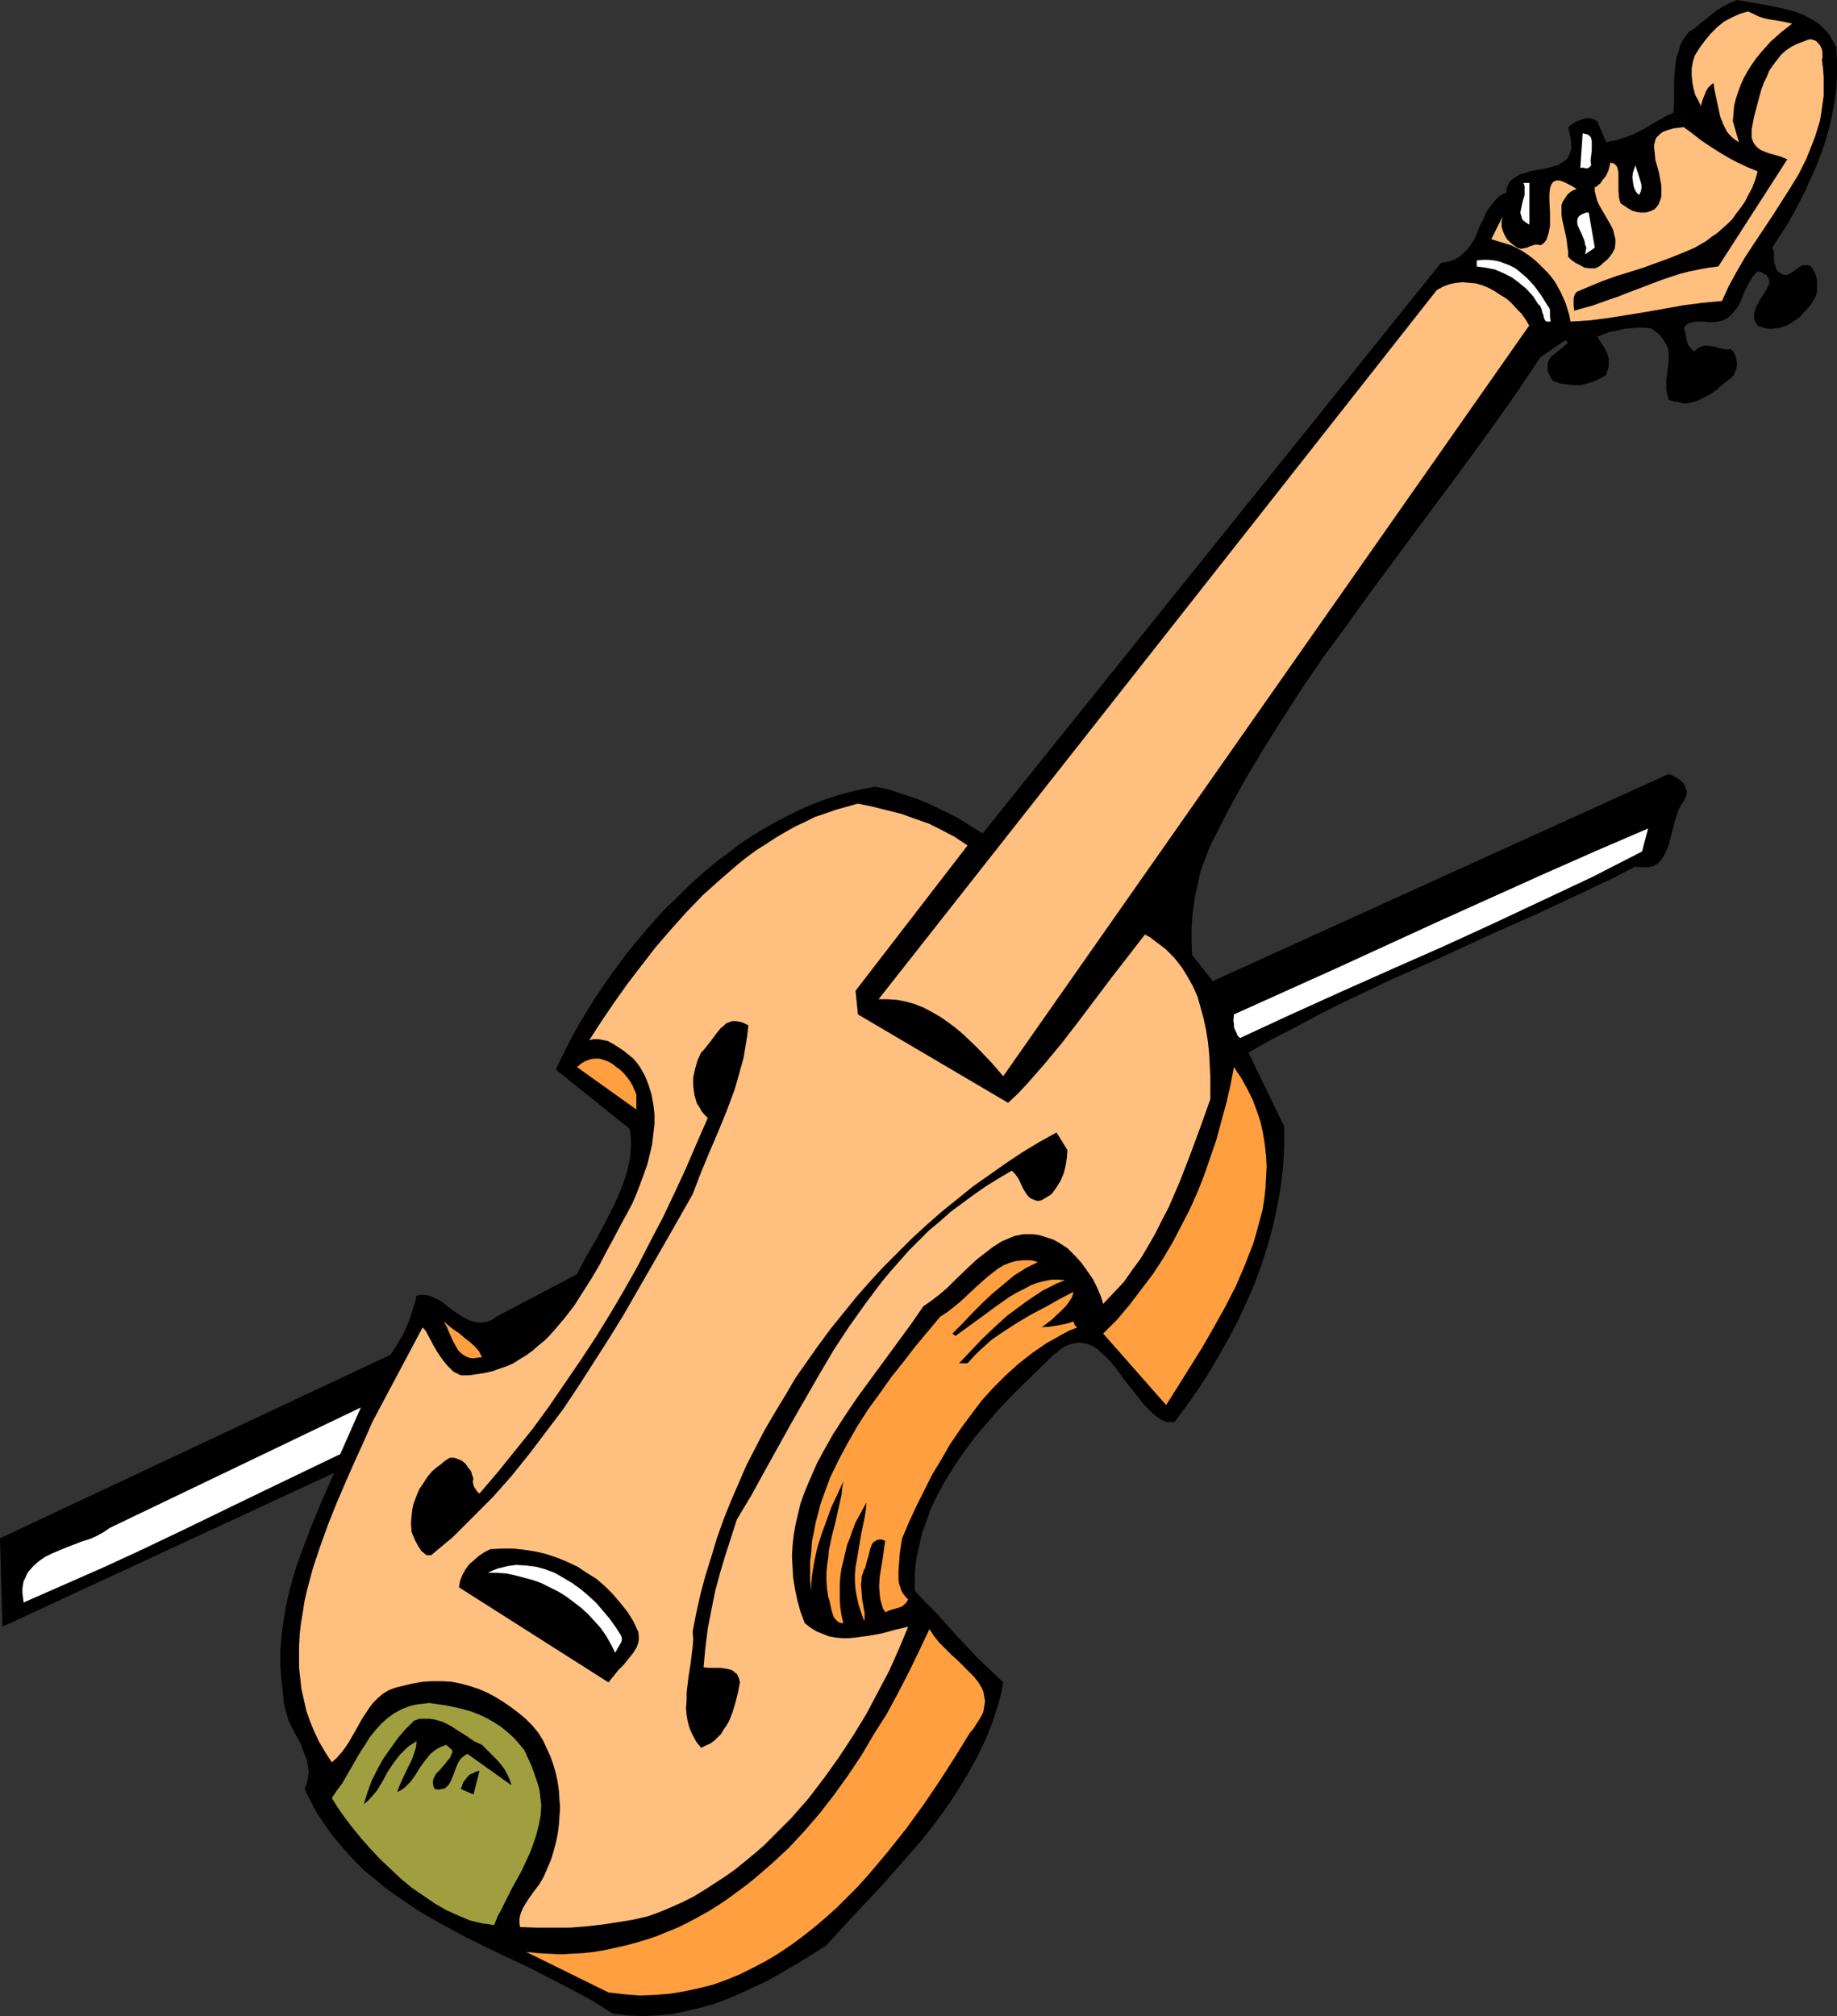 <?xml version="1.0" encoding="UTF-8" standalone="no"?>
<svg
   version="1.0"
   width="129.724mm"
   height="142.341mm"
   id="svg25"
   sodipodi:docname="Violin 14.wmf"
   xmlns:inkscape="http://www.inkscape.org/namespaces/inkscape"
   xmlns:sodipodi="http://sodipodi.sourceforge.net/DTD/sodipodi-0.dtd"
   xmlns="http://www.w3.org/2000/svg"
   xmlns:svg="http://www.w3.org/2000/svg">
  <rect width="100%" height="100%" fill="#333333" stroke="none"/>
  <sodipodi:namedview
     id="namedview25"
     pagecolor="#ffffff"
     bordercolor="#000000"
     borderopacity="0.25"
     inkscape:showpageshadow="2"
     inkscape:pageopacity="0.0"
     inkscape:pagecheckerboard="0"
     inkscape:deskcolor="#d1d1d1"
     inkscape:document-units="mm" />
  <defs
     id="defs1">
    <pattern
       id="WMFhbasepattern"
       patternUnits="userSpaceOnUse"
       width="6"
       height="6"
       x="0"
       y="0" />
  </defs>
  <path
     style="fill:#000000;fill-opacity:1;fill-rule:evenodd;stroke:none"
     d="m 490.132,12.605 0.162,3.717 v 3.555 l -0.162,3.717 -0.485,3.555 -0.646,3.555 -0.808,3.394 -0.97,3.555 -1.131,3.232 -1.293,3.394 -1.454,3.232 -1.454,3.232 -1.616,3.232 -1.616,3.07 -1.778,3.07 -3.878,5.979 0.323,0.646 0.162,0.97 v 0.97 1.131 l 0.323,0.97 0.323,1.131 0.323,0.485 0.485,0.323 0.485,0.323 0.646,0.323 h 0.485 0.485 l 0.97,-0.485 1.616,-1.131 0.808,-0.646 0.808,-0.323 h 0.323 0.646 0.485 l 0.646,0.323 0.646,0.97 0.646,1.293 0.323,1.293 v 1.454 1.616 l -0.323,1.293 -0.646,1.131 -0.646,1.131 -1.454,1.616 -1.454,1.616 -1.778,1.293 -1.616,0.97 -0.97,0.323 -0.97,0.323 -0.97,0.162 -0.97,0.162 h -0.97 l -0.97,-0.162 -0.97,-0.323 -1.131,-0.323 -0.323,-0.646 -0.323,-0.485 -0.323,-0.97 v -1.131 l 0.323,-1.131 0.485,-1.131 0.485,-0.97 1.293,-2.101 0.646,-0.97 0.485,-0.97 0.323,-0.808 v -0.808 l -0.162,-0.646 -0.323,-0.323 -0.162,-0.485 -0.485,-0.162 -0.485,-0.323 -0.646,-0.323 -0.808,-0.162 -0.808,0.808 -0.646,0.808 -1.131,1.939 -0.97,1.939 -0.808,2.101 -0.97,1.939 -0.646,0.808 -0.646,0.808 -0.808,0.808 -0.808,0.646 -0.97,0.485 -1.293,0.323 -1.131,0.162 h -1.293 l -1.293,-0.162 h -1.293 -1.131 l -1.293,0.323 -0.485,0.162 -0.485,0.323 -0.485,0.485 -0.323,0.485 0.323,0.808 0.162,0.97 0.323,1.616 0.323,0.97 0.485,0.646 0.485,0.646 0.808,0.485 0.646,-0.646 0.485,-0.323 0.646,-0.323 0.646,-0.162 h 1.293 l 1.131,0.162 1.293,0.323 1.131,0.323 1.293,0.162 h 0.485 l 0.485,-0.162 0.808,0.808 0.485,0.97 0.323,1.131 0.162,1.131 -0.162,1.131 -0.323,0.97 -0.485,0.97 -0.808,0.808 -1.939,1.454 -1.778,1.616 -1.939,1.293 -1.939,0.97 -0.97,0.485 -0.97,0.323 -1.131,0.323 -0.97,0.162 h -1.131 l -1.131,-0.323 -1.293,-0.162 -1.293,-0.485 -0.323,-1.293 -0.323,-1.293 v -1.293 -1.293 l 0.323,-2.586 0.323,-2.424 v -1.131 -1.131 l -0.162,-1.131 -0.485,-1.131 -0.646,-1.131 -0.808,-1.131 -1.293,-1.131 -0.646,-0.485 -0.808,-0.485 -1.778,-0.162 h -1.616 l -1.939,0.162 -1.778,0.162 -1.778,0.485 -1.939,0.323 -1.778,0.646 -1.616,0.646 0.808,1.293 0.808,1.131 0.646,1.131 0.485,1.131 0.323,1.131 v 1.293 0.808 l -0.162,0.646 -0.323,0.808 -0.162,0.808 -1.616,0.97 -1.778,0.808 -1.616,0.485 -1.778,0.485 h -1.778 l -1.778,-0.162 -1.939,-0.323 -1.939,-0.646 -0.485,-0.646 -0.808,-1.616 -0.162,-0.808 v -0.808 -0.808 l 0.323,-0.808 0.485,-0.808 4.686,-3.878 -0.808,-0.646 -6.626,4.525 -5.494,8.242 -5.656,8.08 -5.818,8.08 -5.818,7.919 -11.797,15.837 -11.797,15.999 -5.818,8.08 -5.818,7.919 -5.494,8.08 -5.333,8.242 -5.171,8.242 -5.01,8.403 -4.686,8.565 -2.101,4.202 -2.262,4.363 -1.293,3.394 -1.293,3.394 -0.808,3.717 -0.808,3.717 -0.485,3.717 -0.323,3.878 v 3.717 l 0.162,3.717 5.494,6.949 121.685,-55.269 1.131,0.485 1.131,0.646 0.97,0.646 0.808,0.808 0.485,1.131 0.162,0.485 0.162,0.485 v 0.646 l -0.162,0.646 -0.323,0.646 -0.323,0.646 -0.808,1.131 -0.646,1.293 -0.485,1.454 -0.485,1.616 -0.808,3.07 -0.808,3.232 -0.646,1.454 -0.646,1.293 -0.646,1.131 -0.97,0.97 -1.131,0.646 -1.293,0.323 h -0.808 -0.808 -0.97 l -0.97,-0.162 -6.302,3.232 -6.464,3.07 -13.09,6.141 -13.09,5.818 -12.928,5.979 -13.09,5.818 -12.928,6.141 -6.464,3.232 -6.302,3.394 -6.302,3.232 -6.302,3.555 9.534,19.716 v 5.656 l -0.323,5.495 -0.646,5.333 -0.97,5.333 -1.131,5.171 -1.454,5.171 -1.616,5.01 -1.778,4.848 -2.101,4.848 -2.262,4.848 -2.424,4.687 -2.586,4.525 -2.747,4.687 -2.909,4.525 -3.07,4.363 -3.232,4.363 h -2.262 l -1.131,-0.485 -0.97,-0.646 -1.131,-0.808 -0.808,-0.808 -1.939,-1.939 -1.778,-2.262 -1.778,-2.262 -1.778,-2.262 -1.616,-2.262 -1.778,-2.262 -1.778,-1.778 -0.97,-0.808 -0.808,-0.808 -0.97,-0.646 -0.97,-0.485 -0.97,-0.323 -0.97,-0.162 -1.131,-0.162 -0.97,0.162 -1.131,0.162 -1.131,0.485 -1.293,0.646 -1.131,0.97 -1.293,0.97 -1.454,1.454 -6.626,6.464 -3.232,3.232 -3.232,3.394 -3.07,3.555 -3.07,3.555 -2.747,3.717 -2.586,3.717 -2.424,3.878 -2.262,4.04 -1.939,4.04 -1.454,4.202 -0.808,2.101 -0.97,4.363 -0.485,2.101 -0.323,2.262 -0.162,2.262 v 2.262 2.262 l 2.909,3.07 2.909,2.909 2.747,3.07 2.747,3.07 2.909,3.07 2.909,3.07 3.232,3.07 3.232,3.07 -0.485,2.586 -0.646,2.586 -0.808,2.586 -0.808,2.586 -0.97,2.424 -0.97,2.424 -2.262,4.687 -2.586,4.687 -2.747,4.525 -2.909,4.363 -3.07,4.202 -3.394,4.363 -3.555,4.04 -3.555,4.04 -3.555,4.04 -7.595,8.08 -7.434,8.08 -6.464,4.04 -6.626,3.878 -3.232,1.778 -3.555,1.616 -3.394,1.616 -3.555,1.454 -3.555,1.293 -3.555,0.97 -3.555,0.808 -3.717,0.808 -3.878,0.323 -3.878,0.162 -3.878,-0.162 -4.04,-0.485 -5.333,-3.394 -5.656,-3.07 -5.656,-2.909 -5.656,-2.909 -11.635,-5.495 -5.818,-2.909 -5.656,-3.07 -5.656,-3.232 -2.747,-1.778 -2.586,-1.778 -2.586,-1.778 -2.586,-1.939 -2.424,-2.101 -2.424,-1.939 -2.262,-2.262 -2.262,-2.424 -2.101,-2.424 -2.101,-2.586 -1.939,-2.747 -1.939,-2.909 -1.616,-3.07 -1.616,-3.232 0.646,-1.616 0.323,-1.616 0.162,-1.454 -0.323,-1.616 -0.162,-1.454 -0.646,-1.454 -1.131,-3.07 -1.616,-2.909 -1.454,-2.909 -0.485,-1.616 -0.485,-1.616 -0.323,-1.616 -0.162,-1.616 -0.485,-4.202 -0.323,-4.04 v -4.04 l 0.323,-3.878 0.485,-3.878 0.646,-3.878 0.808,-3.717 0.97,-3.717 1.131,-3.717 1.293,-3.555 2.747,-7.272 2.909,-6.949 3.07,-6.949 L 0.646,434.069 0,410.475 l 104.232,-48.966 1.293,-1.939 1.131,-1.939 1.131,-1.939 0.808,-1.939 0.808,-1.939 0.646,-2.101 0.646,-1.939 0.485,-2.101 1.616,-0.162 1.454,0.162 1.293,0.485 1.454,0.646 1.293,0.808 1.131,0.97 2.424,1.778 1.293,0.808 1.131,0.646 1.293,0.646 1.293,0.323 1.293,0.162 1.454,-0.162 0.646,-0.162 0.808,-0.323 0.808,-0.485 0.646,-0.485 21.493,-11.312 1.131,-2.262 1.293,-2.424 2.747,-4.687 2.586,-4.848 2.424,-4.848 1.131,-2.586 0.97,-2.424 0.808,-2.424 0.646,-2.424 0.485,-2.586 0.162,-2.424 v -2.424 l -0.323,-2.424 -19.715,-15.837 1.454,-3.07 1.616,-3.232 1.616,-3.07 1.778,-3.232 1.939,-3.07 1.939,-3.232 2.101,-3.07 2.101,-3.07 2.262,-3.07 2.262,-3.07 2.424,-2.909 2.424,-2.909 2.424,-2.747 2.586,-2.909 2.747,-2.586 2.747,-2.747 2.747,-2.586 2.747,-2.424 2.909,-2.424 3.07,-2.262 2.909,-2.262 3.07,-2.101 3.232,-1.939 3.07,-1.778 3.394,-1.778 3.232,-1.616 3.232,-1.454 3.394,-1.293 3.394,-1.131 3.394,-0.97 3.555,-0.808 3.394,-0.646 4.04,0.808 3.717,1.293 3.555,1.131 3.717,1.616 3.394,1.616 3.555,1.778 3.394,2.101 3.394,2.101 122.331,-152.231 0.97,-0.162 0.97,-0.162 0.97,-0.323 0.808,-0.323 1.454,-0.808 1.131,-1.131 1.131,-1.131 0.97,-1.454 0.808,-1.454 0.646,-1.616 0.646,-1.616 0.808,-1.454 0.646,-1.616 0.808,-1.293 0.97,-1.293 0.97,-1.131 1.293,-1.131 1.454,-0.646 v -0.97 l 0.323,-0.808 0.323,-0.646 0.323,-0.646 0.646,-0.485 0.646,-0.485 1.293,-0.808 1.616,-0.485 1.778,-0.485 1.778,-0.323 1.778,-0.323 1.778,-0.485 1.616,-0.485 1.293,-0.808 0.646,-0.485 0.485,-0.485 0.323,-0.646 0.323,-0.808 0.323,-0.808 v -0.97 -0.97 l -0.162,-1.293 -0.323,-1.293 -0.323,-1.454 0.808,-0.646 0.97,-0.646 0.97,-0.485 0.97,-0.323 1.131,-0.323 h 0.97 l 0.97,0.323 0.97,0.485 v 0 l 2.424,5.656 1.131,-0.323 1.293,-0.162 2.424,-0.808 2.262,-0.808 2.262,-1.131 4.202,-2.424 2.262,-1.293 2.101,-0.97 0.162,-2.747 v -2.747 -2.909 l 0.162,-2.909 0.323,-2.747 0.323,-1.293 0.485,-1.293 0.323,-1.293 0.646,-1.293 0.808,-1.131 0.808,-1.131 1.778,-1.131 1.454,-1.293 3.07,-2.424 1.454,-1.131 1.616,-0.97 1.616,-0.808 L 463.63,0 l 3.717,0.646 3.878,0.646 3.878,0.808 1.939,0.485 1.939,0.485 1.778,0.646 1.616,0.808 1.778,0.97 1.454,0.97 1.293,1.293 1.293,1.454 0.97,1.616 z"
     id="path1" />
  <path
     style="fill:#ffbf7f;fill-opacity:1;fill-rule:evenodd;stroke:none"
     d="m 478.335,6.303 -1.454,1.131 -1.454,1.131 -1.454,1.293 -1.454,1.293 -1.293,1.454 -1.293,1.454 -1.293,1.616 -1.131,1.616 -1.131,1.778 -0.97,1.778 -0.808,1.778 -0.646,1.778 -0.646,1.939 -0.485,1.939 -0.162,2.101 -0.162,1.939 v 0 l 1.616,5.656 -0.97,-0.646 -0.808,-0.646 -0.808,-0.808 -0.646,-0.808 -0.485,-0.97 -0.485,-0.97 -0.808,-2.101 -0.485,-2.262 -0.485,-2.262 -0.485,-2.262 -0.323,-2.101 -0.808,0.646 -0.646,0.646 -0.485,0.808 -0.323,0.808 -0.646,1.616 -0.485,1.616 -0.646,-1.454 -0.808,-1.454 -0.485,-1.778 -0.323,-1.778 -0.162,-1.778 v -1.778 l 0.323,-1.778 0.485,-1.616 1.293,-2.101 1.454,-1.939 1.454,-1.778 1.778,-1.778 1.778,-1.454 2.101,-1.131 2.101,-0.97 1.131,-0.323 1.131,-0.323 1.454,0.646 1.293,0.646 1.454,0.485 1.454,0.323 3.07,0.485 z"
     id="path2" />
  <path
     style="fill:#ffbf7f;fill-opacity:1;fill-rule:evenodd;stroke:none"
     d="m 486.254,15.837 0.323,2.586 0.162,2.262 v 2.424 2.424 l -0.323,2.262 -0.323,2.262 -0.323,2.101 -0.646,2.101 -0.646,2.101 -0.808,2.101 -1.616,4.04 -1.939,3.878 -2.262,3.717 -4.848,7.595 -4.848,7.272 -2.424,3.717 -2.262,3.878 -2.101,3.878 -1.778,3.878 -5.171,0.485 -5.01,0.646 -10.019,1.778 -5.01,0.808 -5.01,0.808 -5.01,0.646 -5.171,0.323 -0.323,-1.616 -0.485,-1.616 -0.485,-1.616 -0.646,-1.454 -0.646,-1.454 -0.808,-1.454 -0.808,-1.454 -0.97,-1.293 -1.131,-1.293 -1.131,-1.131 -1.293,-1.293 -1.293,-1.131 -1.293,-0.97 -1.454,-0.97 -1.454,-0.808 -1.616,-0.808 -5.333,-1.616 3.07,-6.141 -0.323,1.293 v 1.454 l 0.323,1.131 0.485,1.131 0.646,1.131 0.808,0.808 0.97,0.808 0.97,0.646 0.97,0.323 0.808,-0.162 0.808,-0.162 0.646,-0.323 1.454,-0.485 h 0.808 l 0.646,0.162 0.646,-0.323 0.485,-0.485 0.485,-0.646 0.162,-0.485 0.485,-1.454 0.323,-1.778 v -1.616 -1.939 l -0.162,-3.394 v -1.616 l 0.162,-1.454 0.162,-0.485 0.162,-0.485 0.323,-0.485 0.323,-0.323 0.323,-0.162 0.485,-0.162 h 0.646 l 0.646,0.162 0.808,0.323 0.97,0.485 0.97,0.485 1.293,0.808 -0.808,0.323 -0.646,0.323 -0.97,0.808 -0.646,0.97 -0.646,0.97 -0.323,0.97 v 1.131 1.293 l 0.162,1.293 1.131,5.01 0.323,2.586 0.162,1.131 v 1.293 l 0.808,0.808 1.131,0.808 1.293,0.646 1.131,0.646 1.454,0.162 h 0.485 0.808 l 0.485,-0.162 0.646,-0.323 0.646,-0.485 0.485,-0.485 0.808,-0.646 0.646,-0.646 0.485,-0.646 0.485,-0.646 0.646,-1.293 0.162,-1.293 v -1.131 l -0.323,-1.293 -0.323,-1.293 -0.646,-1.293 -2.909,-5.01 -0.646,-1.293 -0.323,-1.293 -0.323,-1.293 v -1.293 l 0.162,0.162 v 0 l 0.323,-0.162 0.162,-0.162 0.323,-0.323 0.485,-0.323 0.646,-0.97 0.808,-0.97 0.646,-1.293 0.323,-1.131 0.162,-0.646 v -0.485 h 0.646 l 0.646,0.323 0.323,0.323 0.323,0.485 0.162,0.646 0.162,0.646 v 1.616 1.616 1.778 l 0.162,1.778 0.162,0.808 0.323,0.808 0.97,0.646 0.97,0.646 1.131,0.646 1.131,0.323 1.131,0.162 h 1.293 l 1.131,-0.323 1.131,-0.485 0.646,-0.646 0.485,-0.646 0.323,-0.808 0.323,-0.808 0.162,-0.808 v -0.808 -1.778 l -0.323,-1.778 -0.323,-1.778 -0.97,-3.394 -0.162,-1.778 -0.162,-1.454 v -0.808 l 0.162,-0.646 0.162,-0.646 0.323,-0.646 0.485,-0.485 0.485,-0.485 0.646,-0.485 0.808,-0.323 0.97,-0.323 1.131,-0.323 1.293,-0.162 1.454,-0.162 2.424,1.778 2.262,1.778 2.424,1.616 2.262,1.454 2.424,1.454 2.424,1.293 2.747,1.293 2.747,1.131 -0.646,2.262 -0.808,2.101 -0.97,1.778 -0.97,1.939 -1.131,1.616 -1.131,1.454 -1.131,1.616 -1.293,1.293 -1.293,1.131 -1.454,1.293 -1.454,0.97 -1.454,1.131 -3.07,1.778 -3.394,1.454 -3.232,1.293 -3.555,1.293 -3.555,1.293 -3.555,1.131 -3.717,1.131 -3.555,1.293 -3.555,1.454 -3.394,1.454 -0.485,0.646 -0.162,0.485 -0.162,0.646 v 0.646 1.293 l 0.162,1.293 2.262,-0.646 2.424,-0.646 4.525,-1.616 2.424,-0.808 2.424,-0.97 4.686,-1.778 4.686,-1.778 4.848,-1.616 2.586,-0.646 2.424,-0.485 2.586,-0.485 2.586,-0.323 18.422,-28.604 -1.616,-0.646 -1.616,-0.485 -1.778,-0.485 -1.616,-0.646 -0.646,-0.323 -0.646,-0.485 -0.485,-0.485 -0.485,-0.646 -0.323,-0.646 -0.323,-0.97 v -0.97 -1.131 l 0.646,-3.394 0.97,-3.717 0.97,-3.555 0.646,-1.778 0.808,-1.616 0.646,-1.616 0.97,-1.454 1.131,-1.454 1.131,-1.454 1.293,-1.131 1.454,-0.97 1.616,-0.808 1.778,-0.646 0.808,-0.323 0.485,-0.162 h 0.646 l 0.485,0.162 0.485,0.162 0.485,0.323 0.808,0.97 0.485,0.97 0.162,0.97 v 0.97 0.485 z"
     id="path3" />
  <path
     style="fill:#ffffff;fill-opacity:1;fill-rule:evenodd;stroke:none"
     d="m 424.684,44.118 -0.323,0.323 -0.323,0.323 -0.323,0.162 h -0.323 l -0.808,-0.162 h -0.485 -0.323 l 0.646,-9.211 0.646,0.162 0.646,0.162 0.485,0.323 0.323,0.323 0.162,0.485 0.162,0.485 v 1.293 1.293 l -0.162,1.454 -0.162,1.293 z"
     id="path4" />
  <path
     style="fill:#ffffff;fill-opacity:1;fill-rule:evenodd;stroke:none"
     d="m 437.451,52.037 -0.646,-0.646 -0.485,-0.808 -0.323,-0.97 -0.162,-1.131 -0.162,-1.131 0.162,-1.293 0.323,-0.97 0.323,-0.97 0.646,1.939 0.646,2.101 0.323,1.131 v 0.97 l -0.162,0.808 z"
     id="path5" />
  <path
     style="fill:#ffffff;fill-opacity:1;fill-rule:evenodd;stroke:none"
     d="m 408.201,59.955 -0.808,-0.485 -0.646,-0.485 -0.485,-0.485 -0.162,-0.646 -0.162,-0.485 -0.162,-0.646 0.323,-1.616 0.323,-1.454 0.485,-1.616 v -1.616 -0.808 l -0.323,-0.808 h 1.616 z"
     id="path6" />
  <path
     style="fill:#ffffff;fill-opacity:1;fill-rule:evenodd;stroke:none"
     d="m 425.654,66.096 -2.586,1.778 0.162,-0.808 0.162,-0.97 -0.323,-0.808 -0.162,-0.97 -0.646,-1.616 -0.808,-1.778 -0.323,-0.646 -0.162,-0.808 v -0.646 l 0.162,-0.646 0.323,-0.485 0.646,-0.485 0.808,-0.323 0.485,-0.162 h 0.646 z"
     id="path7" />
  <path
     style="fill:#ffffff;fill-opacity:1;fill-rule:evenodd;stroke:none"
     d="m 412.888,81.287 0.323,0.485 0.323,0.485 0.162,0.485 v 0.485 1.293 l 0.162,1.293 h -0.485 -0.485 l -0.323,-0.162 -0.162,-0.162 -0.323,-0.646 -0.162,-0.808 -0.162,-0.323 -0.162,-0.485 -0.162,-0.808 -0.323,-0.646 -0.162,-0.323 -0.323,-0.162 -1.454,-2.262 -1.778,-1.939 -1.939,-1.616 -1.939,-1.454 -2.262,-1.131 -2.262,-0.97 -2.424,-0.485 -2.424,-0.323 v -1.616 l 1.616,-0.162 h 1.454 l 1.616,0.162 1.454,0.323 1.293,0.485 1.293,0.485 1.293,0.646 1.131,0.808 1.131,0.97 1.131,0.97 1.939,2.101 1.778,2.424 z"
     id="path8" />
  <path
     style="fill:#ffbf7f;fill-opacity:1;fill-rule:evenodd;stroke:none"
     d="M 408.201,86.781 267.771,287.171 l -3.232,-3.717 -3.717,-3.878 -3.717,-3.555 -2.101,-1.778 -1.939,-1.454 -2.101,-1.454 -2.262,-1.293 -2.101,-1.131 -2.424,-0.97 -2.262,-0.646 -2.424,-0.485 -2.424,-0.162 h -2.586 l 148.995,-189.238 1.778,-0.97 1.778,-0.646 1.616,-0.323 1.778,-0.162 1.778,0.162 1.778,0.162 1.616,0.485 1.616,0.646 1.778,0.97 1.454,0.97 1.616,0.97 1.454,1.293 1.293,1.454 1.293,1.293 1.131,1.616 0.97,1.616 z"
     id="path9" />
  <path
     style="fill:#ffbf7f;fill-opacity:1;fill-rule:evenodd;stroke:none"
     d="m 258.237,225.599 -29.896,38.785 0.646,6.303 40.077,23.594 2.586,-2.424 2.424,-2.586 4.686,-5.333 4.686,-5.656 4.363,-5.656 8.888,-11.797 4.525,-5.818 4.363,-5.656 1.454,0.808 1.454,1.131 1.293,0.97 1.293,0.97 1.131,1.131 1.131,1.131 1.939,2.424 1.616,2.586 1.454,2.586 1.293,2.909 0.808,2.909 0.808,2.909 0.646,3.07 0.485,3.07 0.323,3.07 0.323,6.141 v 6.141 l -2.586,7.272 -2.747,7.434 -2.747,7.111 -3.07,7.111 -1.778,3.394 -1.778,3.555 -1.939,3.394 -1.939,3.232 -2.262,3.07 -2.262,3.232 -2.747,2.909 -2.747,2.909 -0.646,-2.101 -0.97,-2.262 -1.131,-2.262 -1.454,-2.101 -1.616,-2.262 -1.778,-1.939 -1.939,-1.939 -2.262,-1.454 -1.454,-0.808 -1.454,-0.485 -1.454,-0.485 -1.293,-0.323 -1.293,-0.162 h -1.293 -1.293 l -2.424,0.485 -1.131,0.485 -2.262,0.97 -2.262,1.454 -2.101,1.616 -2.101,1.616 -2.101,1.939 -4.04,3.878 -1.939,1.939 -2.101,1.778 -2.101,1.616 -2.101,1.454 -3.232,4.687 -3.555,4.848 -7.11,9.696 -3.555,4.848 -3.394,5.01 -3.232,5.01 -2.909,5.171 -1.454,2.747 -1.131,2.586 -1.131,2.586 -1.131,2.747 -0.97,2.747 -0.646,2.747 -0.646,2.747 -0.485,2.747 -0.323,2.909 -0.162,2.747 0.162,3.07 0.162,2.747 0.485,3.07 0.646,3.07 0.808,2.909 1.131,3.07 1.616,1.293 1.616,0.97 1.616,0.646 1.616,0.646 1.778,0.323 1.778,0.162 h 1.778 l 1.778,-0.162 3.555,-0.485 3.555,-0.646 3.555,-0.97 3.394,-0.808 -2.424,5.818 -2.586,5.818 -3.07,5.818 -3.07,5.818 -3.555,5.818 -3.717,5.656 -4.04,5.656 -4.202,5.495 -4.525,5.171 -2.424,2.424 -2.424,2.424 -2.424,2.424 -2.424,2.101 -2.747,2.262 -2.586,2.101 -2.747,1.939 -2.747,1.778 -2.747,1.778 -2.909,1.778 -2.909,1.454 -2.909,1.293 -3.07,1.293 -3.07,1.131 -4.202,0.97 -4.04,0.646 -4.202,0.646 -4.363,0.485 -4.202,0.323 h -4.363 -4.525 l -4.363,-0.162 -0.162,-0.97 v -1.131 l 0.162,-0.97 0.323,-0.97 0.485,-1.131 0.485,-0.808 1.131,-1.778 1.293,-1.778 1.454,-1.939 1.131,-1.939 0.485,-1.131 0.485,-1.131 0.97,-2.262 0.646,-2.101 0.646,-2.424 0.485,-2.262 0.323,-2.424 0.162,-2.262 0.162,-2.424 -0.162,-2.262 -0.162,-2.424 -0.323,-2.262 -0.485,-2.262 -0.646,-2.262 -0.808,-2.262 -0.97,-2.101 -0.97,-2.101 -1.293,-2.101 -1.616,-1.939 -1.778,-1.778 -1.939,-1.616 -1.939,-1.454 -2.101,-1.454 -2.101,-1.293 -2.101,-1.131 -2.262,-0.97 -2.424,-0.808 -2.424,-0.646 -2.424,-0.485 -2.586,-0.162 h -2.586 l -2.586,0.162 -2.747,0.485 -2.747,0.646 -1.939,0.485 -1.616,0.646 -1.616,0.97 -1.293,1.131 -1.293,1.293 -0.97,1.293 -0.97,1.454 -0.97,1.454 -1.778,3.232 -1.778,3.07 -0.97,1.454 -1.131,1.454 -1.131,1.293 -1.293,1.131 -1.778,-2.747 -1.616,-2.747 -1.293,-2.747 -1.131,-2.747 -0.97,-2.747 -0.646,-2.909 -0.646,-2.747 -0.323,-2.909 -0.323,-2.909 v -2.909 -2.909 l 0.162,-3.07 0.323,-2.909 0.485,-2.909 0.485,-3.07 0.646,-2.909 1.616,-5.979 1.939,-5.818 2.101,-5.818 2.262,-5.656 2.424,-5.656 2.424,-5.495 2.424,-5.333 1.131,-2.586 1.131,-2.586 13.413,-25.21 0.485,0.485 0.485,0.646 0.323,0.646 0.97,1.778 0.485,0.97 1.131,1.939 1.293,1.939 1.454,1.778 0.808,0.808 0.808,0.808 0.97,0.485 0.97,0.485 h 2.262 l 2.101,-0.323 2.101,-0.323 2.101,-0.485 1.778,-0.646 1.939,-0.646 1.778,-0.808 1.778,-1.131 1.616,-0.97 1.778,-1.293 1.454,-1.293 1.616,-1.293 1.454,-1.454 1.293,-1.454 2.747,-3.232 2.586,-3.394 2.262,-3.555 2.262,-3.555 2.101,-3.555 1.939,-3.717 1.939,-3.555 1.778,-3.394 1.778,-3.232 1.293,-2.424 1.131,-2.586 0.97,-2.586 0.97,-2.586 0.97,-2.747 0.646,-2.586 0.646,-2.747 0.323,-2.747 0.323,-2.747 v -2.586 l -0.323,-2.747 -0.485,-2.586 -0.808,-2.586 -0.97,-2.424 -1.293,-2.262 -0.808,-1.131 -0.97,-1.131 -2.586,-2.101 -1.454,-0.97 -1.293,-0.808 -1.454,-0.808 -1.616,-0.323 -0.808,-0.162 h -0.808 -0.808 l -0.97,0.323 3.232,-5.01 3.394,-5.01 3.555,-5.01 3.717,-4.848 3.878,-5.01 4.04,-4.687 4.202,-4.687 4.363,-4.525 4.686,-4.202 4.686,-4.04 2.424,-1.939 2.424,-1.778 2.586,-1.616 2.424,-1.616 2.747,-1.616 2.586,-1.454 2.747,-1.293 2.586,-1.293 2.909,-0.97 2.747,-0.97 2.909,-0.808 2.909,-0.808 3.878,0.808 3.878,0.97 3.878,0.97 3.555,1.293 3.717,1.293 3.555,1.778 3.394,1.778 z"
     id="path10" />
  <path
     style="fill:#ffffff;fill-opacity:1;fill-rule:evenodd;stroke:none"
     d="m 438.259,227.215 -13.251,6.787 -13.413,6.303 -13.413,6.303 -13.413,6.141 -13.574,5.979 -13.413,5.979 -13.574,6.141 -13.251,6.141 -0.646,-0.646 -0.323,-0.808 -0.323,-0.646 -0.323,-0.808 v -0.808 l -0.162,-0.97 0.162,-1.616 27.634,-12.444 27.472,-12.605 27.634,-12.444 13.898,-6.141 13.898,-5.979 z"
     id="path11" />
  <path
     style="fill:#000000;fill-opacity:1;fill-rule:evenodd;stroke:none"
     d="m 199.737,273.596 -0.323,2.909 -0.485,2.909 -0.485,2.909 -0.808,2.909 -0.808,2.909 -0.808,2.747 -2.101,5.656 -2.262,5.495 -2.424,5.656 -2.262,5.495 -2.101,5.495 -7.272,12.767 -7.434,12.928 -3.717,6.464 -3.878,6.303 -4.04,6.303 -4.04,6.303 -4.202,6.303 -4.525,5.979 -4.525,5.979 -4.686,5.818 -5.01,5.656 -5.333,5.333 -5.333,5.333 -2.909,2.424 -2.909,2.424 h -0.485 -0.485 l -0.485,-0.162 -0.323,-0.323 -0.808,-0.646 -0.646,-0.97 -0.646,-1.131 -0.485,-0.97 -0.485,-1.131 -0.323,-0.808 -0.162,-1.616 v -1.454 l 0.162,-1.616 0.162,-1.454 0.323,-1.454 0.485,-1.293 0.485,-1.293 0.646,-1.454 0.808,-1.131 0.808,-1.293 0.808,-1.131 0.97,-1.131 1.131,-0.97 1.131,-0.808 1.131,-0.97 1.293,-0.808 h 0.646 0.485 l 0.97,0.323 1.131,0.485 0.97,0.808 0.646,0.97 0.808,0.97 0.323,1.131 0.323,0.97 -0.162,0.485 v 0.485 l 0.323,1.131 0.646,0.97 0.323,0.485 0.485,0.323 4.848,-5.656 4.686,-5.818 4.686,-5.818 4.363,-5.979 4.202,-6.141 4.202,-6.141 4.04,-6.141 3.878,-6.303 3.717,-6.303 3.555,-6.303 3.394,-6.626 3.394,-6.464 3.07,-6.464 3.07,-6.626 2.909,-6.787 2.909,-6.626 -0.97,-0.97 -0.646,-0.808 -0.646,-1.131 -0.646,-0.97 -0.323,-1.131 -0.323,-1.131 -0.162,-1.131 -0.162,-1.131 v -2.424 l 0.485,-2.262 0.646,-2.262 0.97,-2.101 0.646,-0.646 0.646,-0.808 1.293,-1.616 1.293,-1.778 1.293,-1.616 0.808,-0.646 0.646,-0.646 0.808,-0.323 0.808,-0.323 h 0.97 l 1.131,0.162 0.97,0.323 z"
     id="path12" />
  <path
     style="fill:#ff9f3f;fill-opacity:1;fill-rule:evenodd;stroke:none"
     d="m 169.841,292.019 v 4.04 l -15.837,-11.312 1.131,-0.97 1.131,-0.646 1.293,-0.485 1.131,-0.162 h 1.293 l 1.131,0.323 1.293,0.485 1.131,0.646 0.97,0.808 1.131,0.808 0.97,0.97 0.808,0.97 0.808,1.131 0.646,1.131 0.485,1.131 z"
     id="path13" />
  <path
     style="fill:#ff9f3f;fill-opacity:1;fill-rule:evenodd;stroke:none"
     d="m 311.241,374.922 -16.806,-19.069 3.717,-3.717 3.394,-4.04 3.07,-4.04 3.07,-4.04 2.747,-4.202 2.586,-4.363 2.262,-4.363 2.262,-4.363 2.101,-4.687 1.778,-4.525 1.616,-4.687 1.616,-4.687 1.293,-4.848 1.293,-4.687 1.131,-4.848 0.97,-5.01 1.939,2.909 1.616,2.909 1.454,2.909 1.131,3.07 0.97,2.909 0.646,2.909 0.485,3.07 0.323,2.909 0.162,2.909 -0.162,3.07 -0.162,2.909 -0.323,2.909 -0.485,2.909 -0.808,2.909 -0.808,3.07 -0.808,2.747 -1.131,2.909 -1.131,2.909 -2.424,5.656 -2.909,5.656 -3.07,5.495 -3.07,5.333 -3.232,5.171 -3.232,5.171 z"
     id="path14" />
  <path
     style="fill:#000000;fill-opacity:1;fill-rule:evenodd;stroke:none"
     d="m 284.9,306.886 -0.162,2.101 -0.323,2.101 -0.485,1.939 -0.808,1.939 -0.97,1.616 -1.131,1.616 -0.646,0.646 -0.808,0.485 -0.808,0.485 -0.808,0.485 -0.97,0.162 -0.646,-0.162 -0.808,-0.323 -0.646,-0.323 -0.485,-0.485 -0.485,-0.646 -0.808,-1.293 -1.293,-2.747 -0.808,-1.131 -0.485,-0.485 -0.485,-0.485 -3.555,2.101 -3.394,2.101 -3.232,2.262 -3.07,2.262 -3.07,2.262 -2.909,2.586 -2.909,2.424 -2.586,2.586 -2.747,2.747 -2.424,2.747 -2.424,2.747 -2.424,2.909 -4.363,5.818 -4.363,6.141 -4.04,6.141 -3.717,6.303 -3.717,6.464 -3.717,6.464 -7.272,13.09 -3.555,6.464 -3.878,6.464 -3.07,9.535 -1.454,4.848 -1.293,4.848 -0.97,4.848 -0.97,5.01 -0.646,5.171 -0.485,5.171 1.293,0.162 h 1.454 1.616 l 1.454,0.162 1.454,0.323 0.646,0.323 0.485,0.485 0.485,0.323 0.323,0.646 0.323,0.808 0.162,0.808 -0.485,2.586 -0.646,2.586 -0.808,2.747 -0.97,2.424 -0.646,1.131 -0.808,1.131 -0.646,1.131 -0.97,0.97 -0.808,0.808 -1.131,0.808 -1.131,0.485 -1.293,0.646 -1.293,-1.616 -0.97,-1.778 -0.808,-1.778 -0.485,-1.778 -0.323,-1.778 -0.162,-1.939 0.162,-1.939 v -2.101 l 0.485,-4.04 0.646,-4.202 0.485,-4.04 0.162,-1.939 -0.162,-2.101 0.97,-5.01 1.131,-5.01 1.293,-4.848 1.616,-5.171 1.454,-4.848 1.778,-5.01 1.939,-4.848 2.101,-4.848 2.101,-4.848 2.424,-4.687 2.424,-4.687 2.747,-4.687 2.747,-4.525 2.747,-4.687 3.07,-4.363 3.07,-4.363 3.232,-4.363 3.394,-4.202 3.394,-4.202 3.555,-4.04 3.717,-4.04 3.717,-3.717 3.878,-3.878 3.878,-3.555 4.04,-3.555 4.202,-3.394 4.202,-3.394 4.363,-3.07 4.363,-3.07 4.363,-2.909 4.525,-2.747 4.686,-2.586 z"
     id="path15" />
  <path
     style="fill:#ff9f3f;fill-opacity:1;fill-rule:evenodd;stroke:none"
     d="m 276.982,336.783 -1.616,0.808 -1.616,0.808 -3.07,1.939 -2.909,2.424 -2.909,2.424 -2.747,2.586 -2.747,2.747 -2.586,2.747 -1.293,1.293 -1.293,1.293 0.808,0.646 1.778,-1.293 1.778,-1.293 3.555,-2.586 3.717,-2.747 3.717,-2.586 1.939,-1.131 1.939,-0.97 1.778,-0.97 1.778,-0.646 1.939,-0.485 1.778,-0.323 h 1.778 l 1.778,0.162 -2.101,0.808 -1.939,0.97 -1.939,0.97 -1.939,1.293 -1.939,1.293 -1.778,1.293 -3.717,2.747 -3.394,3.07 -3.394,3.232 -3.07,3.232 -3.07,3.232 h 2.262 l 1.616,-1.778 1.616,-1.616 1.616,-1.454 1.616,-1.454 3.555,-2.424 3.555,-2.262 3.555,-2.101 3.717,-1.939 3.717,-2.101 3.717,-1.939 -0.323,1.293 -0.808,1.293 -0.97,1.293 -1.293,1.293 -2.586,2.424 -1.293,0.97 -1.293,0.97 0.808,-0.162 h 0.97 l 1.131,-0.162 1.131,-0.162 2.424,-0.485 1.131,-0.323 0.97,-0.323 0.162,0.485 0.162,0.485 0.323,0.323 0.323,0.323 -2.101,0.808 -2.101,1.131 -1.939,1.131 -2.101,1.131 -3.717,2.586 -3.717,2.909 -3.394,3.07 -3.394,3.394 -3.07,3.394 -2.909,3.878 -2.747,3.717 -2.747,4.04 -2.424,4.202 -2.424,4.04 -2.101,4.202 -2.101,4.202 -1.939,4.202 -1.778,4.202 -0.323,1.939 -0.323,2.262 -0.162,2.262 -0.162,2.262 v 2.262 l 0.162,1.131 0.323,0.97 0.323,0.97 0.485,0.808 0.646,0.808 0.646,0.646 -0.485,0.808 -0.646,0.646 -0.646,0.485 -0.97,0.323 -1.778,0.485 -0.808,0.323 -0.808,0.323 -0.646,-1.131 -0.323,-1.131 -0.323,-1.131 -0.162,-1.293 -0.162,-2.262 0.162,-2.586 0.808,-4.848 0.323,-2.424 0.323,-2.262 -0.97,-0.323 h -0.646 l -0.646,0.162 -0.485,0.323 -0.485,0.323 -0.323,0.485 -0.485,1.293 -0.323,1.454 -0.485,1.616 -0.323,1.293 -0.162,0.646 -0.323,0.485 -0.323,0.97 -0.323,0.97 v 0.97 l -0.162,0.97 0.162,1.939 0.162,2.101 0.323,1.778 0.162,0.97 0.162,0.808 v 0.646 0.646 0.485 l -0.162,0.323 -0.808,-2.262 -0.646,-2.101 -0.485,-2.101 -0.323,-1.939 -0.162,-1.939 v -1.939 l 0.162,-1.939 0.323,-1.778 0.646,-3.878 0.646,-3.717 0.808,-3.878 0.323,-1.939 0.162,-2.101 -1.939,3.555 -0.97,1.778 -0.808,2.101 -0.646,1.939 -0.808,1.939 -0.485,2.101 -0.485,2.101 -0.485,1.939 -0.323,2.101 -0.162,2.262 v 1.939 2.262 l 0.162,2.101 0.323,2.101 0.485,1.939 h -0.646 l -0.485,-0.162 -0.485,-0.323 -0.323,-0.323 -0.646,-0.808 -0.323,-0.97 -0.323,-1.131 -0.485,-2.262 -0.323,-0.97 -0.323,-2.101 -0.162,-2.262 v -2.101 l 0.162,-1.939 0.323,-2.101 0.162,-1.939 0.808,-3.878 0.97,-3.717 0.808,-3.717 0.808,-3.555 0.162,-1.778 0.323,-1.778 -3.232,6.949 -1.293,3.555 -1.293,3.555 -1.131,3.555 -0.808,3.717 -0.646,3.878 -0.162,1.939 v 2.101 l -0.323,-2.747 v -2.586 -2.586 l 0.323,-2.586 0.162,-2.586 0.485,-2.424 0.485,-2.586 0.646,-2.424 0.646,-2.586 0.808,-2.262 1.778,-4.848 2.262,-4.687 2.424,-4.525 2.586,-4.525 2.909,-4.525 3.07,-4.202 3.07,-4.363 3.232,-4.04 3.232,-4.202 6.626,-7.919 1.778,-1.131 1.454,-1.131 1.616,-1.293 1.454,-1.293 3.07,-2.909 2.909,-2.586 1.616,-1.293 1.454,-1.131 1.616,-0.97 1.616,-0.646 1.778,-0.485 1.778,-0.162 h 1.939 l 0.97,0.162 z"
     id="path16" />
  <path
     style="fill:#ff9f3f;fill-opacity:1;fill-rule:evenodd;stroke:none"
     d="m 128.633,362.155 -1.293,0.162 -1.131,0.162 -0.97,-0.162 -0.808,-0.323 -0.808,-0.485 -0.646,-0.485 -0.646,-0.646 -0.485,-0.808 -0.97,-1.778 -0.808,-1.778 -0.808,-1.939 -0.808,-1.454 1.293,1.131 1.454,1.131 1.454,0.97 1.293,1.131 1.454,1.131 1.293,1.131 1.131,1.293 z"
     id="path17" />
  <path
     style="fill:#000000;fill-opacity:1;fill-rule:evenodd;stroke:none"
     d="m 254.197,356.499 -3.232,3.232 z"
     id="path18" />
  <path
     style="fill:#ffffff;fill-opacity:1;fill-rule:evenodd;stroke:none"
     d="m 90.819,388.012 -21.17,10.181 -21.008,10.181 -10.504,5.01 -10.504,4.848 -10.666,4.687 -10.666,4.687 -0.162,-1.293 -0.162,-1.293 v -1.131 l 0.162,-0.97 0.162,-0.97 0.485,-0.97 0.323,-0.808 0.485,-0.808 1.293,-1.454 1.454,-1.293 1.616,-1.131 1.939,-0.97 1.939,-0.808 1.939,-0.808 4.202,-1.616 2.101,-0.646 1.778,-0.808 1.778,-0.97 1.616,-1.131 67.064,-32.159 z"
     id="path19" />
  <path
     style="fill:#000000;fill-opacity:1;fill-rule:evenodd;stroke:none"
     d="m 170.326,435.362 0.162,1.131 v 0.97 l -0.162,0.97 -0.323,0.97 -0.485,0.808 -0.485,0.808 -1.293,1.616 -1.293,1.616 -1.454,1.454 -1.293,1.616 -1.293,1.616 -39.915,-25.372 0.323,-1.778 0.646,-1.616 0.808,-1.454 0.97,-1.293 1.293,-1.131 1.293,-1.131 1.454,-0.97 1.616,-0.808 3.07,-0.162 h 3.07 l 2.909,0.323 3.07,0.485 2.747,0.646 2.909,0.97 2.747,1.131 2.747,1.293 2.424,1.616 2.586,1.616 2.262,1.939 2.101,2.101 1.939,2.262 1.939,2.424 1.616,2.586 z"
     id="path20" />
  <path
     style="fill:#ffffff;fill-opacity:1;fill-rule:evenodd;stroke:none"
     d="m 165.801,436.493 0.162,0.646 v 0.485 l -0.162,0.646 -0.323,0.485 -0.646,1.131 -0.646,1.131 -1.131,-2.262 -1.293,-2.262 -1.454,-2.101 -1.616,-1.778 -1.778,-1.939 -1.778,-1.616 -2.101,-1.616 -1.939,-1.454 -2.101,-1.293 -2.262,-1.131 -2.262,-1.131 -2.262,-0.808 -2.424,-0.646 -2.424,-0.646 -2.424,-0.485 -2.424,-0.162 h -2.262 l 1.293,-0.646 1.293,-0.485 1.293,-0.323 1.293,-0.323 1.131,-0.162 1.293,-0.162 2.586,0.162 2.586,0.323 2.424,0.646 2.586,0.97 2.262,1.293 2.424,1.454 2.262,1.616 2.101,1.778 2.101,1.939 1.778,2.101 1.778,2.101 1.616,2.262 z"
     id="path21" />
  <path
     style="fill:#ff9f3f;fill-opacity:1;fill-rule:evenodd;stroke:none"
     d="m 258.883,462.349 -3.878,6.303 -4.04,6.303 -4.363,6.464 -4.686,6.464 -5.01,6.303 -2.586,3.07 -2.586,3.07 -2.747,3.07 -2.909,2.909 -2.747,2.747 -3.07,2.747 -3.07,2.586 -3.07,2.424 -3.07,2.262 -3.394,2.262 -3.232,1.939 -3.394,1.778 -3.555,1.778 -3.555,1.454 -3.555,1.293 -3.878,0.97 -3.717,0.808 -3.878,0.646 -4.04,0.323 -4.04,0.162 -4.04,-0.323 -4.363,-0.485 -21.978,-10.827 3.07,0.323 3.07,0.162 3.07,0.162 2.909,-0.162 3.07,-0.162 2.909,-0.323 2.909,-0.485 2.909,-0.646 2.909,-0.646 2.909,-0.808 2.747,-0.808 2.747,-0.97 2.747,-1.131 2.747,-1.131 2.586,-1.293 2.747,-1.454 2.586,-1.454 2.586,-1.616 2.424,-1.616 2.424,-1.778 2.424,-1.778 2.424,-1.939 4.686,-4.04 4.525,-4.202 4.202,-4.525 4.04,-4.687 3.878,-5.01 3.717,-5.171 3.555,-5.333 3.232,-5.495 3.394,-5.333 3.07,-5.656 2.909,-5.656 2.747,-5.656 2.747,-5.818 1.293,1.939 1.293,1.616 1.616,1.616 1.616,1.616 1.616,1.454 1.616,1.616 1.454,1.454 1.454,1.454 1.131,1.454 0.97,1.616 0.323,0.808 0.162,0.808 0.162,0.97 0.162,0.808 -0.162,0.97 -0.162,0.97 -0.162,0.97 -0.485,0.97 -0.646,1.131 -0.646,0.97 -0.808,1.293 z"
     id="path22" />
  <path
     style="fill:#9f9f3f;fill-opacity:1;fill-rule:evenodd;stroke:none"
     d="m 142.693,473.5 0.485,1.454 0.485,1.454 0.323,1.293 0.162,1.293 0.323,2.747 -0.162,2.586 -0.485,2.586 -0.646,2.586 -0.808,2.424 -0.97,2.586 -1.131,2.424 -1.131,2.424 -2.586,4.687 -2.424,4.848 -1.293,2.424 -0.97,2.424 -1.616,-0.323 -1.454,-0.162 -3.394,-0.808 -3.07,-1.293 -3.232,-1.454 -3.07,-1.778 -3.07,-2.101 -3.07,-2.101 -2.909,-2.424 -2.747,-2.586 -2.747,-2.586 -2.586,-2.747 -2.424,-2.747 -2.262,-2.747 -2.101,-2.747 -1.939,-2.747 -1.616,-2.586 1.293,-1.939 1.454,-1.939 4.848,-8.403 1.293,-1.939 1.293,-2.101 1.454,-1.778 1.616,-1.778 1.616,-1.454 1.778,-1.293 2.101,-1.131 2.101,-0.808 1.293,-0.323 1.131,-0.162 1.293,-0.162 1.454,-0.162 2.262,0.323 2.262,0.323 2.262,0.485 2.101,0.485 2.262,0.646 2.101,0.808 2.101,0.97 1.939,1.131 1.778,1.131 1.778,1.454 1.616,1.454 1.454,1.616 1.454,1.778 0.97,2.101 0.97,2.101 z"
     id="path23" />
  <path
     style="fill:#000000;fill-opacity:1;fill-rule:evenodd;stroke:none"
     d="m 128.633,465.582 2.586,2.586 1.293,1.293 1.131,1.293 0.97,1.293 0.808,1.454 0.646,1.454 0.485,1.454 -11.797,-8.403 -0.808,0.485 -0.808,0.646 -0.485,0.646 -0.485,0.808 -0.646,1.616 -0.646,1.778 -0.646,1.454 -0.485,0.808 -0.485,0.485 -0.485,0.485 -0.808,0.162 -0.808,0.162 -1.131,-0.162 -0.323,-0.646 -0.162,-0.808 v -0.646 l 0.162,-0.646 0.323,-0.646 0.323,-0.646 1.131,-1.131 0.485,-0.646 0.646,-0.646 0.97,-1.293 0.485,-0.485 0.323,-0.808 0.323,-0.646 v -0.646 l -1.616,-1.454 -1.293,0.485 -0.97,0.485 -0.97,0.646 -0.97,0.808 -0.646,0.808 -0.808,0.97 -1.293,1.778 -1.293,2.101 -1.293,1.778 -0.808,0.808 -0.808,0.808 -0.97,0.646 -0.97,0.485 0.646,-1.778 0.808,-1.778 1.616,-3.394 0.808,-1.616 0.646,-1.778 0.485,-1.616 0.162,-1.616 -1.293,0.808 -1.131,0.808 -0.97,0.97 -1.131,1.131 -1.616,2.101 -1.616,2.424 -1.293,2.424 -1.454,2.424 -0.808,0.97 -0.97,1.131 -0.808,0.808 -0.97,0.808 0.97,-3.232 1.131,-3.07 1.454,-2.909 1.616,-2.909 1.939,-2.747 1.939,-2.747 2.101,-2.424 2.262,-2.262 1.454,-0.485 h 1.293 1.293 l 1.293,0.162 1.131,0.323 1.131,0.323 2.262,1.131 1.939,1.293 2.101,1.293 2.101,1.454 z"
     id="path24" />
  <path
     style="fill:#000000;fill-opacity:1;fill-rule:evenodd;stroke:none"
     d="m 126.371,478.833 -3.394,-1.454 0.323,-0.808 0.323,-0.97 0.485,-0.646 0.646,-0.808 0.646,-0.646 0.808,-0.323 0.97,-0.485 0.808,-0.162 z"
     id="path25" />
</svg>
